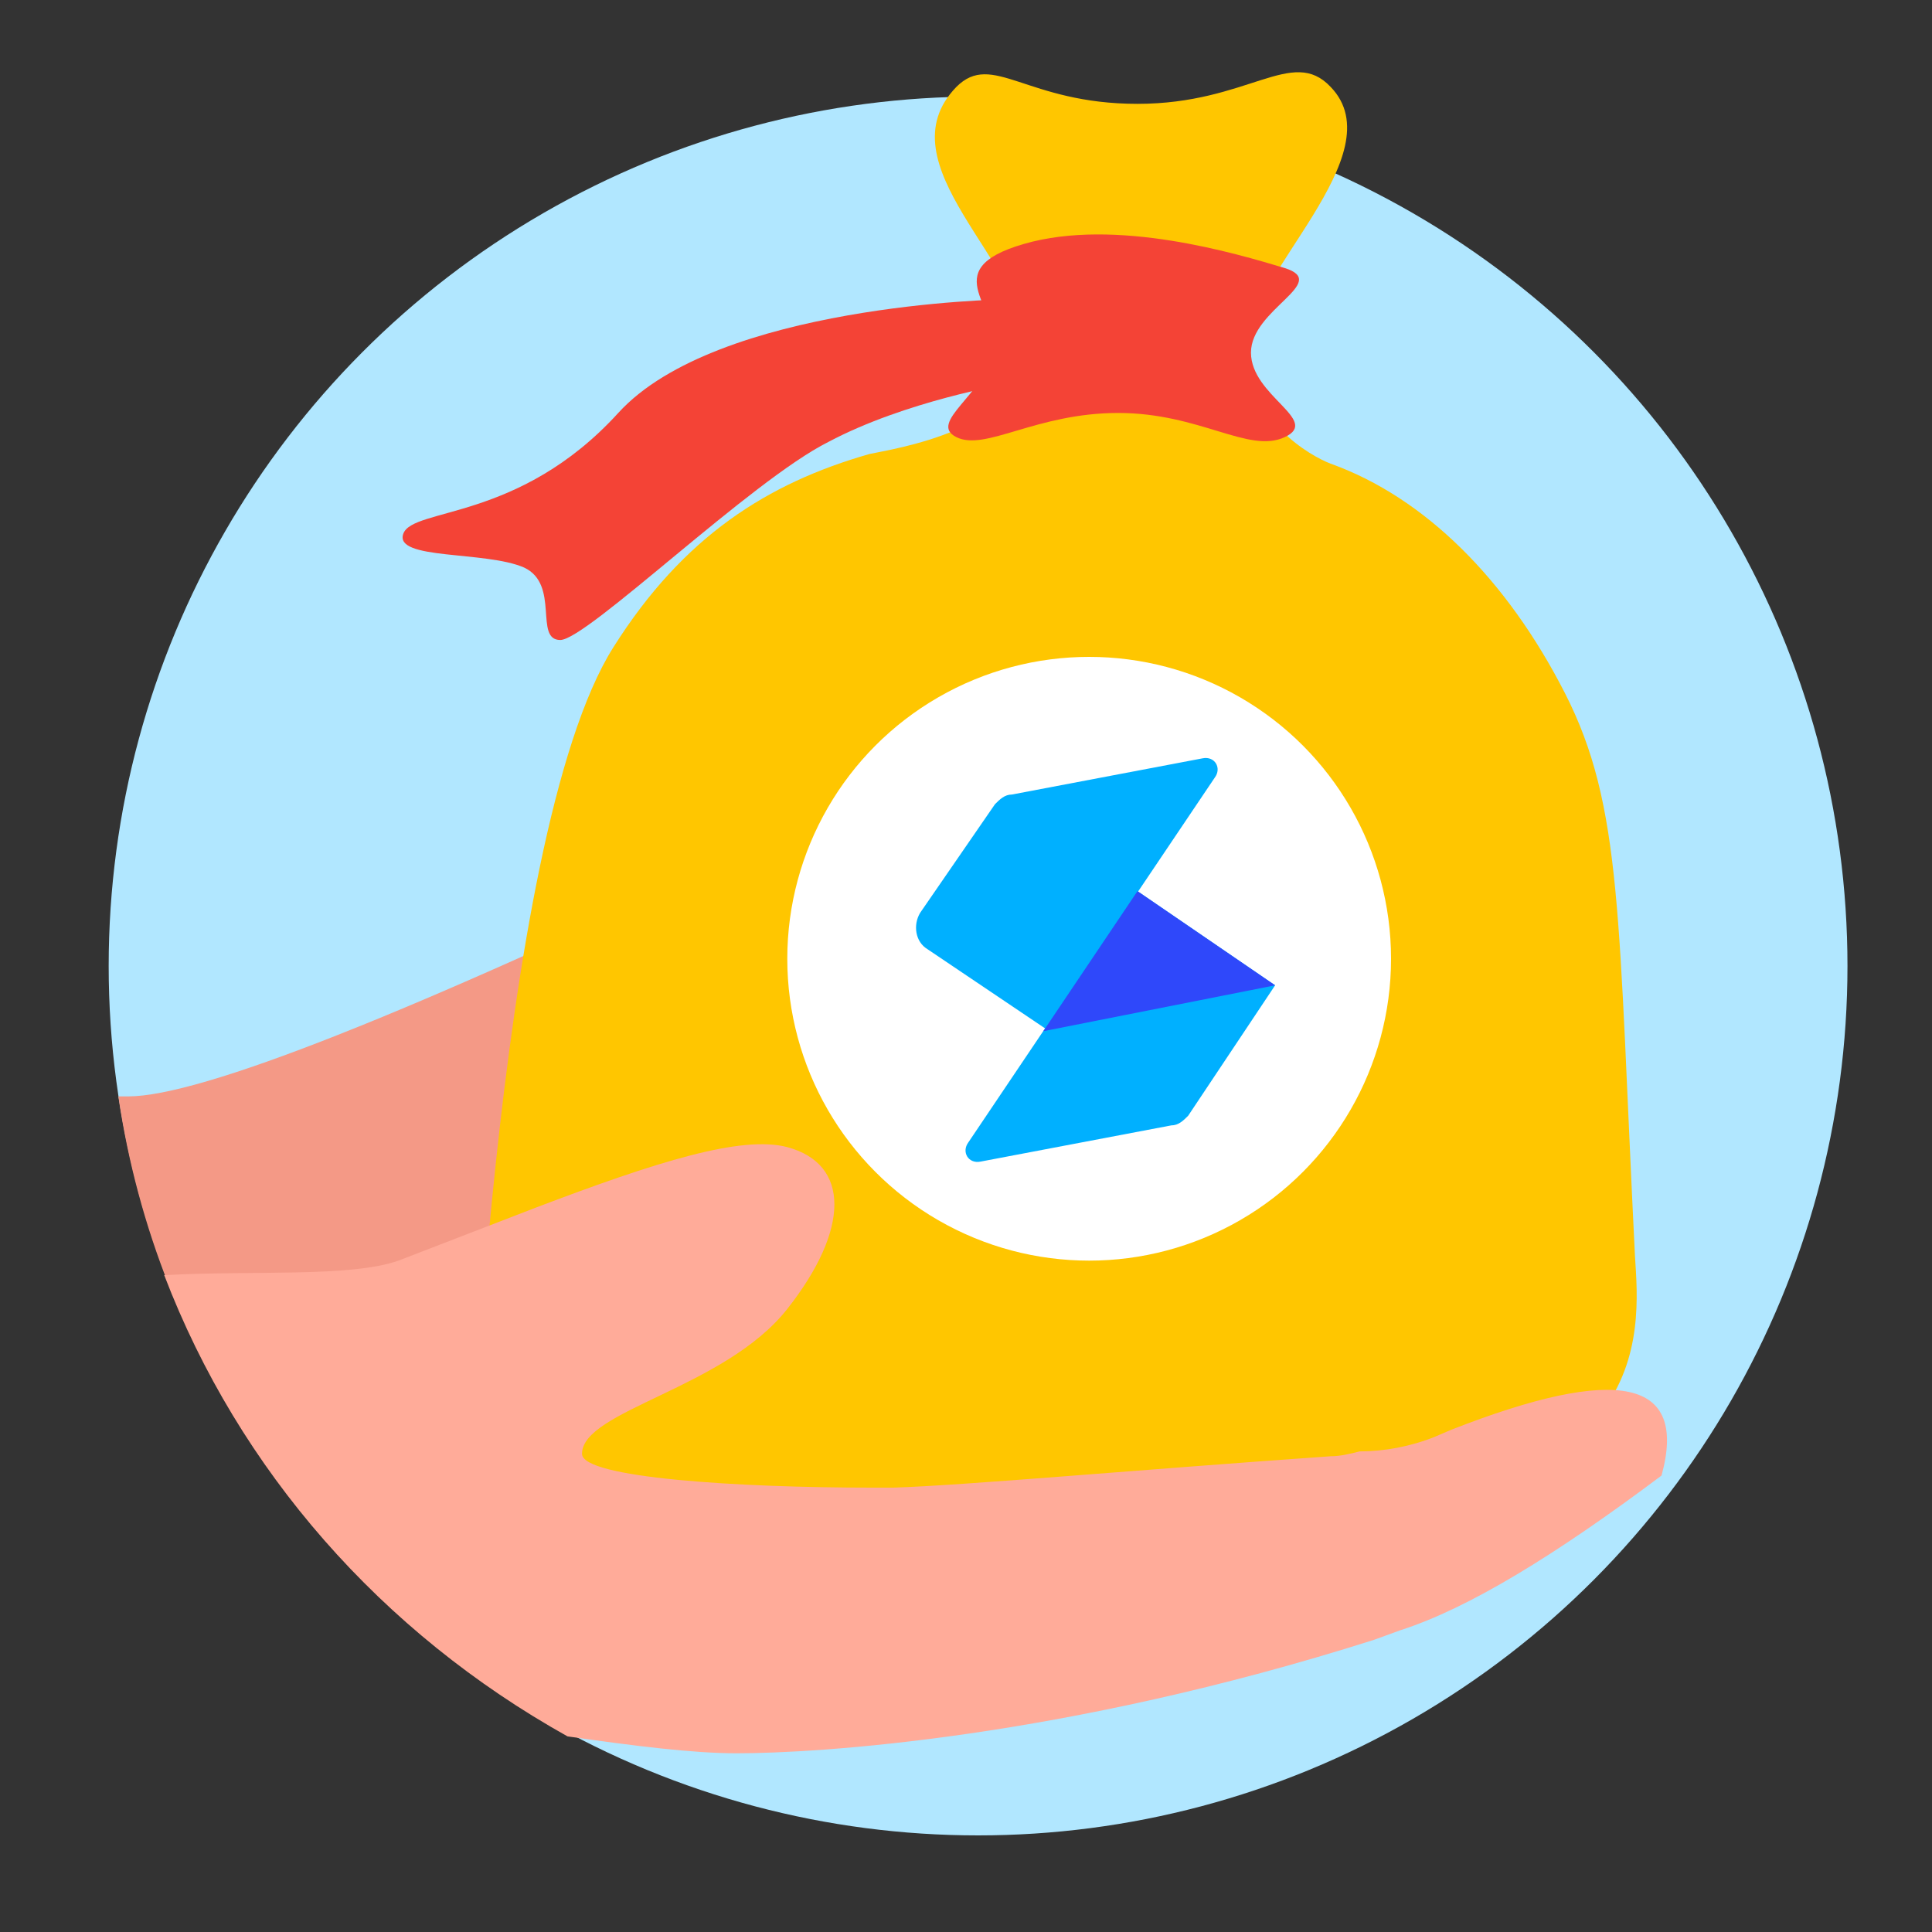 <svg xmlns="http://www.w3.org/2000/svg" xmlns:xlink="http://www.w3.org/1999/xlink" id="Layer_1" x="0px" y="0px" viewBox="0 0 80 80" style="enable-background:new 0 0 80 80;" xml:space="preserve">
<rect x="0" y="0" width="80" height="80" fill="#333333" stroke="none"/>
<style type="text/css">
	.st0{fill:#B1E7FF;}
	.st1{fill-rule:evenodd;clip-rule:evenodd;fill:#F49986;}
	.st2{fill-rule:evenodd;clip-rule:evenodd;fill:#FFC600;}
	.st3{fill-rule:evenodd;clip-rule:evenodd;fill:#FFAB99;}
	.st4{fill-rule:evenodd;clip-rule:evenodd;fill:#F44336;}
	.st5{fill:#FFFFFF;}
	.st6{fill:#00B0FF;}
	.st7{fill:#2F48FA;}
</style>
<g>
	<circle class="st0" cx="40.5" cy="40" r="36"></circle>
	<path class="st1" d="M33.9,33.8l21.2,31.4l-1.2,0.5c-11.3,4.5-19.1,6.8-23.5,6.8c-2.1,0-5-0.6-8.2-1.4C13.1,65.6,6.5,56.3,4.9,45.4   h0.4c3,0,11.6-3.4,25.8-10.2L33.9,33.8z"></path>
	<path class="st2" d="M25.4,26.8c2.9-4.6,6.4-6.8,10.6-8c0.9-0.2,6.5-1,6.5-4.4c0-3.5-6-7.6-2.9-10.8c1.5-1.5,2.9,0.7,7.5,0.7   s6.4-2.4,8-0.7c2.7,2.8-3.5,7.8-3.5,10.8s2.7,4.5,3.5,4.8c3.9,1.4,7.3,4.8,9.7,9.5C67.2,33.4,67,38,67.7,52c0.2,3.2,1,10.6-15,10.9   c-15.9,0.3-33.3,0.8-33.3,0.8S20.4,34.7,25.4,26.8z"></path>
	<path class="st3" d="M32.6,47.5c2.6,0.7,2.6,3.4,0,6.7s-8.5,4.2-8.5,6c0,1,6.5,1.4,12,1.4H37c3-0.1,9.6-0.7,18.1-1.3   c0.4,0,0.8-0.1,1.2-0.2c1,0,2.1-0.2,3.1-0.6l0.7-0.3c6.9-2.7,9.8-2.1,8.7,1.9c-4.4,3.3-8,5.5-10.8,6.4l-1.1,0.4   C44,72,33.8,72.6,30.5,72.6c-1.8,0-4.2-0.3-7-0.7c-7.7-4.3-13.6-11-16.7-19.1c3.7-0.2,7.7,0.1,9.7-0.6l5.7-2.2   C27.2,48.1,30.7,47,32.6,47.5z"></path>
	<path class="st4" d="M41.5,12.4c0,0-11.8,0.2-15.9,4.7s-8.5,3.9-8.9,5s3.4,0.7,5,1.4c1.5,0.7,0.4,3,1.5,3s7.9-6.6,11.1-8.2   c3.2-1.7,7.4-2.4,7.4-2.4L41.5,12.4z"></path>
	<path class="st4" d="M42.4,10.1c3.8-1.1,8.8,0.4,10.8,1c1.9,0.6-1.4,1.7-1.4,3.5s2.9,2.8,1.4,3.5s-3.5-1-6.9-1s-5.5,1.6-6.7,1   s1.2-1.8,1.5-3.5C41.6,12.8,38.6,11.2,42.4,10.1z"></path>
	<g>
		<circle class="st5" cx="45.1" cy="39.7" r="12.5"></circle>
		<path class="st6" d="M41.2,33.3c0.2-0.2,0.4-0.4,0.7-0.4l7.9-1.5c0.5-0.1,0.8,0.4,0.5,0.8l-7,10.4l-4.9-3.3    c-0.5-0.3-0.6-1-0.3-1.5L41.2,33.3z"></path>
		<path class="st6" d="M49.2,46.2c-0.2,0.2-0.4,0.4-0.7,0.4l-7.9,1.5c-0.5,0.1-0.8-0.4-0.5-0.8l7-10.4l5.7,3.9L49.2,46.2z"></path>
		<path class="st7" d="M47.1,36.9l5.7,3.9l-9.6,1.9L47.1,36.9z"></path>
	</g>
</g>
</svg>